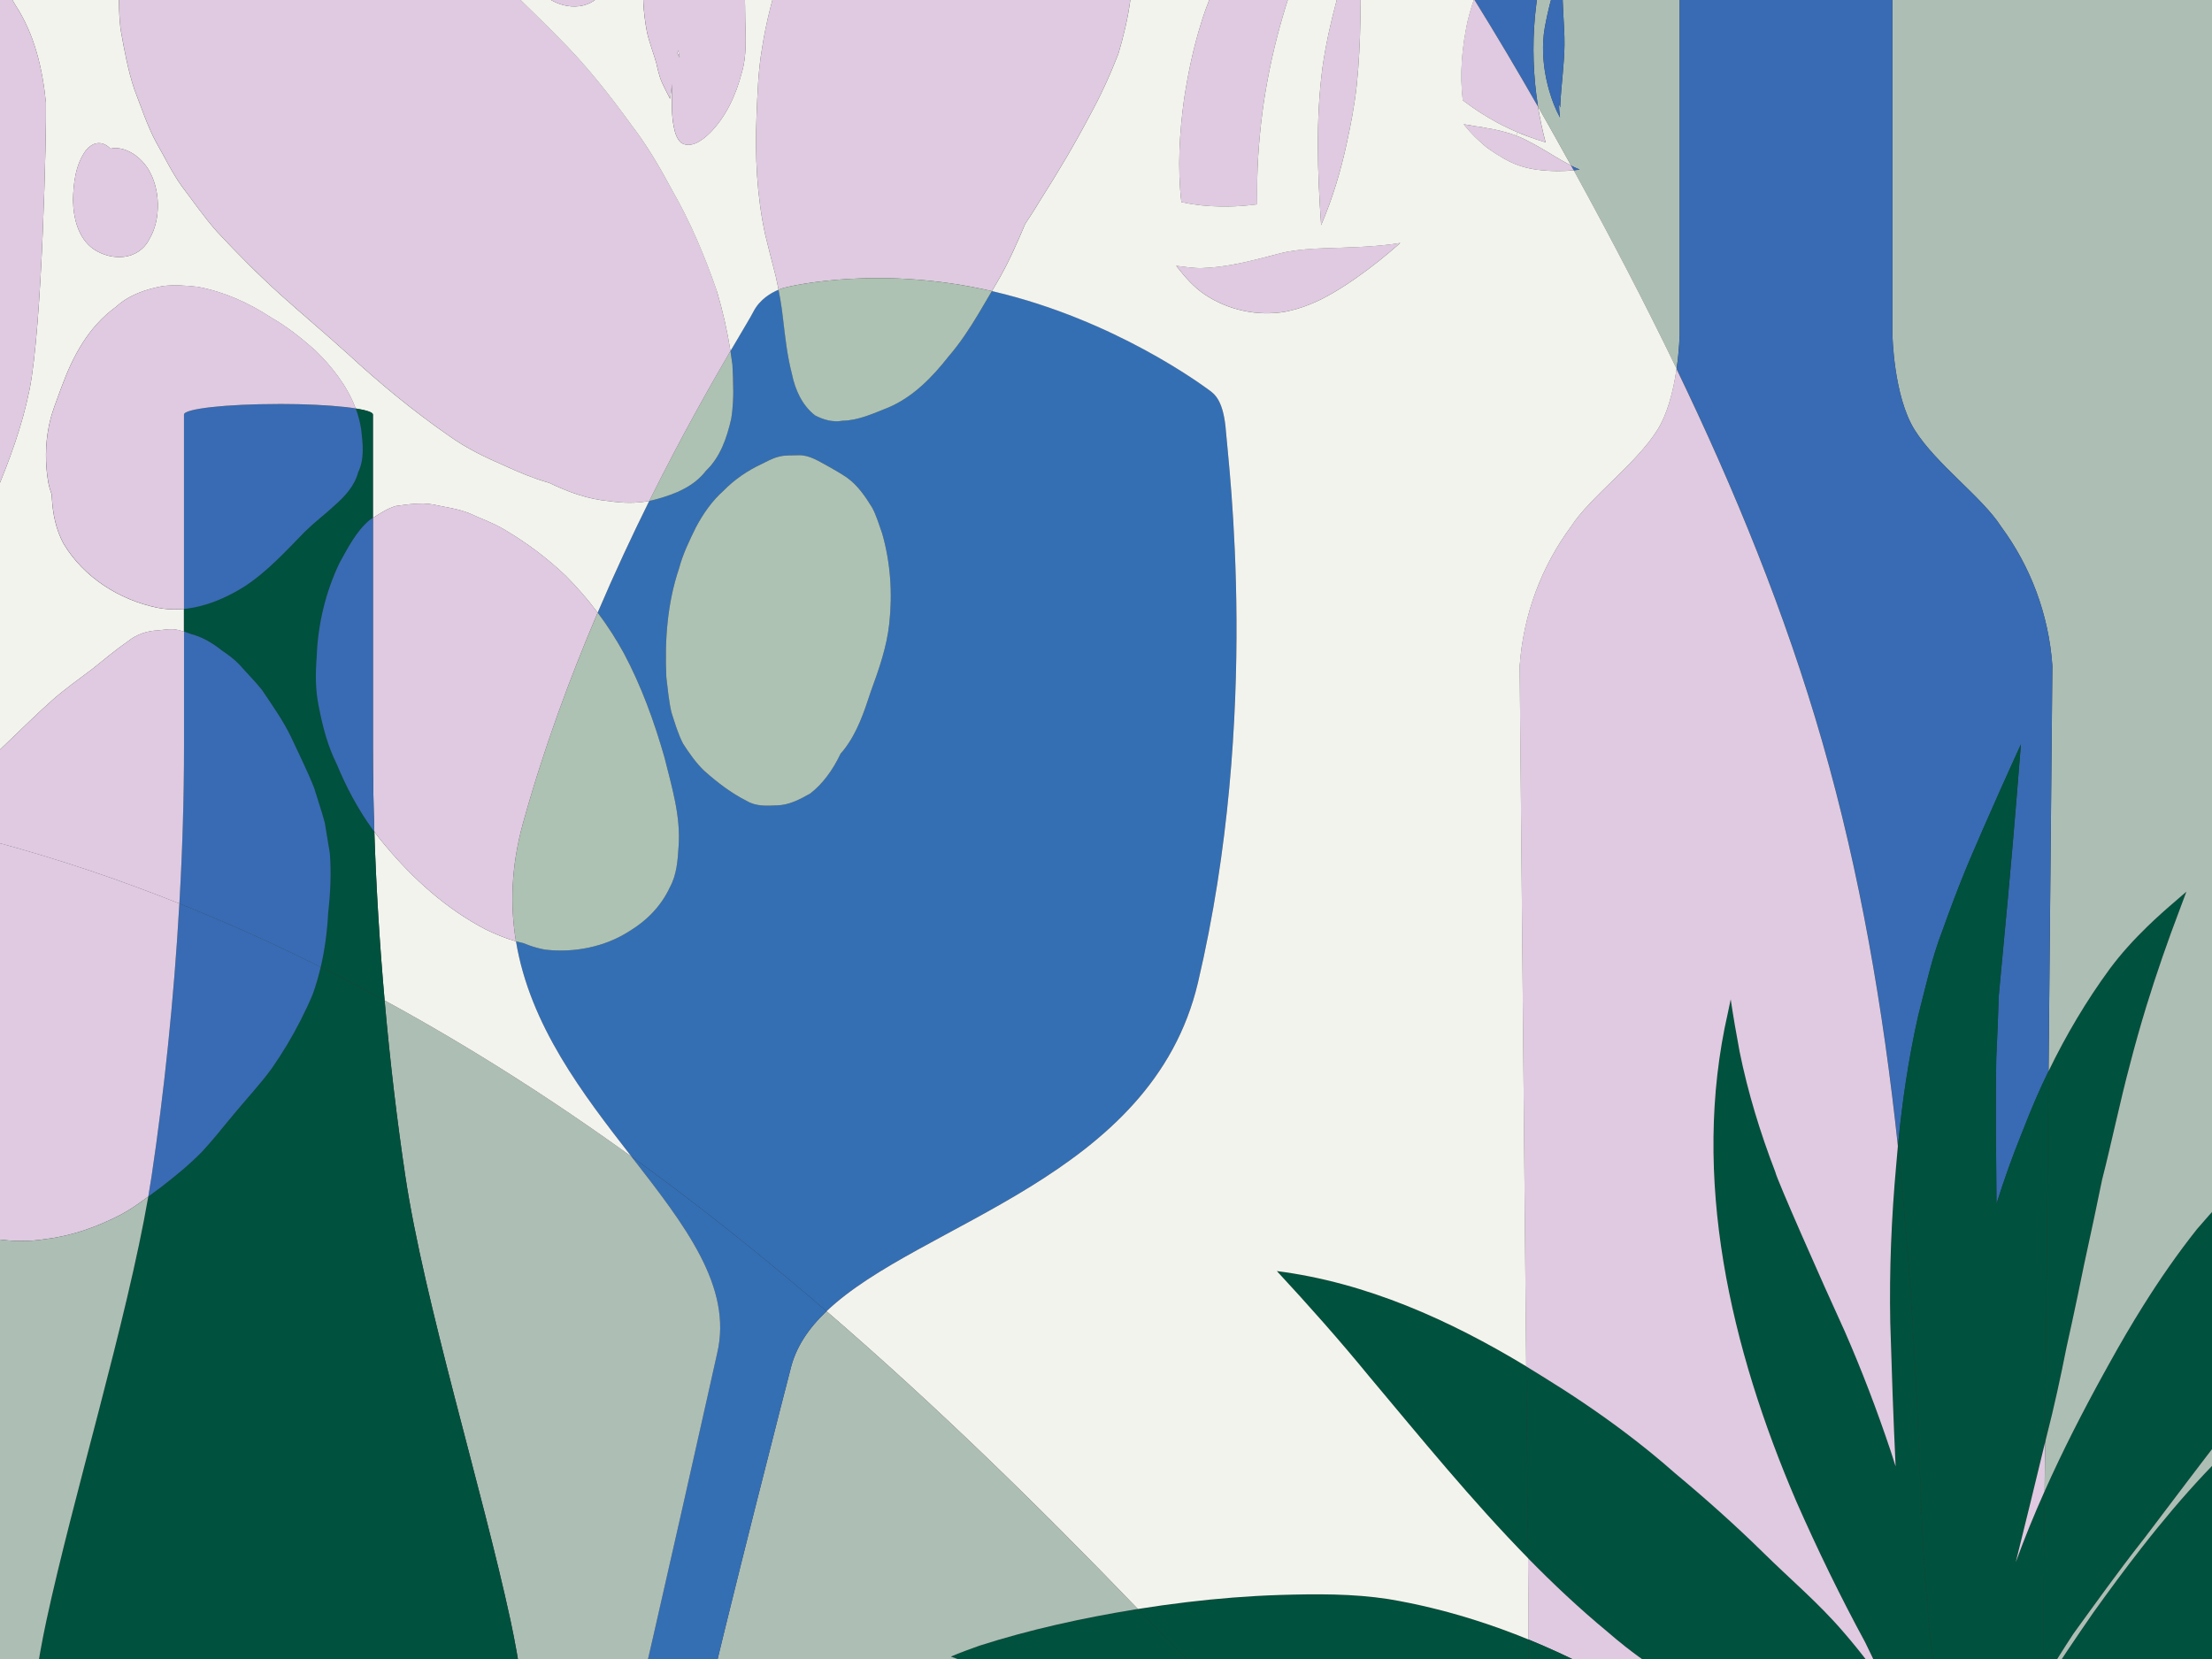 <?xml version="1.0" encoding="UTF-8"?>
<svg id="Calque_1" data-name="Calque 1" xmlns="http://www.w3.org/2000/svg" viewBox="0 0 800 600">
  <rect x="0" y="0" width="800" height="600" fill="#333333" stroke="none"/>
  <defs>
    <style>
      .cls-1 {
        fill: #adc2b2;
      }

      .cls-2 {
        fill: #dfcae1;
      }

      .cls-3 {
        fill: #386bb3;
      }

      .cls-4 {
        fill: #f3f3ed;
      }

      .cls-5 {
        fill: #00513d;
      }

      .cls-6 {
        fill: #adbeb5;
      }

      .cls-7 {
        fill: #346fb4;
      }
    </style>
  </defs>
  <path class="cls-6" d="M889.6,140.7c9.55,108.29,26,216.94,16.2,325.21-1.62,17.86-4.02,35.92-10.95,52.47-7.54,18-20.09,33.42-33.43,47.66-8.89,9.49-18.19,18.59-27.88,27.26V-135.51h-405.7c-29.26-28.58-61.71-53.43-98.16-72.71l27.48-80.02c117.84-38.6,245.42-47.02,367.31-24.24,22.64,4.23,45.55,9.7,65.13,21.83,21.51,13.32,37.72,34,49.23,56.53,19.98,39.11,26.58,83.55,31.31,127.21,8.92,82.32,12.18,165.14,19.45,247.62Z"/>
  <path class="cls-5" d="M803.32,526.78v91.25c-6.02,4.5-12.16,8.85-18.41,13.05h-46.07v-20.45c5.79-9.29,11.97-18.36,18.19-27.35,5.65-7.88,11.41-15.71,17.39-23.36,1.92-2.46,3.86-4.91,5.83-7.33,7.28-8.96,14.91-17.62,23.06-25.8Z"/>
  <path class="cls-5" d="M803.32,434.75v85.05c-7.96,10.3-15.79,20.7-23.65,31.08-1.39,1.83-2.78,3.67-4.17,5.5-.35.45-.71.9-1.06,1.35-8.48,10.84-16.5,22.04-24.59,33.18.56-.84,1.1-1.69,1.65-2.54-7.07,10.82-8.31,12.86-12.66,20.39v-3.39l.42-45.51.02-2.19.18-18.35c6.5-14.57,13.79-28.81,21.49-42.77.64-1.16,1.29-2.32,1.93-3.48,3.93-7.11,8.03-14.15,12.36-21.03,5.95-9.47,12.31-18.66,19.26-27.42,2.85-3.36,5.79-6.65,8.81-9.86Z"/>
  <path class="cls-5" d="M790.73,322.51c-.78,2.08-1.59,4.16-2.34,6.25-4.41,11.59-8.48,23.3-12.12,35.14-2.13,6.93-4.11,13.9-5.91,20.92-3.71,13.88-6.55,27.95-10.12,41.86-4.92,23.95-5.29,24.39-8.62,40.94-.08.35-.15.71-.22,1.06-1.29,6.16-2.61,12.31-3.99,18.44-2.16,10.93-4.53,21.82-7.3,32.6-.15.65-.31,1.3-.47,1.95l.46-49.71.79-84.57c6.29-12.99,13.68-25.46,22.2-37.09,4.05-5.43,8.6-10.42,13.44-15.12,3.38-3.29,6.9-6.43,10.49-9.48,1.22-1.09,2.47-2.12,3.71-3.2Z"/>
  <path class="cls-6" d="M565.13-9.48c-.08.1-.14.22-.22.32,0-.41,0-.81,0-1.22-1.13,2.27-2.1,4.63-2.91,7.03-1.05,2.86-1.74,5.88-2.41,8.82-.65,3.05-1.3,6.11-1.45,9.23-.35,6.12.47,12.27,2.17,18.15.98,3.33,2.2,6.62,3.89,9.67-.23-1.68-.34-3.42-.39-5.2.15.53.3,1.05.46,1.57.01-.44.04-1.22.05-1.38.36-7.09,1.41-14.13,1.5-21.23.05-3.79-.25-7.58-.43-11.36-.21-4.39-.42-8.78-.46-13.17.07-.41.14-.82.21-1.24ZM803.32,526.78c-8.15,8.18-15.78,16.84-23.06,25.8-1.97,2.42-3.92,4.87-5.83,7.33-5.98,7.65-11.75,15.48-17.39,23.36-6.22,8.99-12.4,18.06-18.19,27.35v-1.88c4.36-7.52,5.59-9.57,12.66-20.39-.55.85-1.09,1.7-1.65,2.54,8.08-11.15,16.1-22.34,24.59-33.18.35-.45.71-.9,1.06-1.35,1.39-1.83,2.78-3.67,4.17-5.5,7.86-10.38,15.69-20.78,23.65-31.08v-85.05c-3.02,3.21-5.96,6.5-8.81,9.86-6.95,8.76-13.32,17.95-19.26,27.42-4.33,6.88-8.43,13.92-12.36,21.03-.65,1.16-1.29,2.32-1.93,3.48-7.7,13.96-14.99,28.19-21.49,42.77l.03-3.07.14-14.57c.16-.65.31-1.3.47-1.95,2.77-10.78,5.14-21.67,7.3-32.6,1.38-6.13,2.7-12.28,3.99-18.44.08-.35.15-.71.22-1.06,3.33-16.55,3.71-16.99,8.62-40.94,3.56-13.91,6.41-27.98,10.12-41.86,1.81-7.02,3.79-13.99,5.91-20.92,3.64-11.84,7.71-23.56,12.12-35.14.75-2.09,1.56-4.17,2.34-6.25-1.23,1.08-2.49,2.1-3.71,3.2-3.59,3.05-7.11,6.19-10.49,9.48-4.84,4.7-9.4,9.7-13.44,15.12-8.53,11.63-15.91,24.09-22.2,37.09l.22-23.56.27-28.71.88-94.23c-1.3-18.81-7.99-36.15-18.55-50.44-.02-.02-.02-.03-.02-.04-6.84-10.65-23.57-22.64-31.26-34.95-7.69-12.3-8.02-34.6-8.02-34.6V-14.1c0-3.26-16.31-5.89-36.41-5.89-.7,0-1.39.01-2.07.01s-1.37-.01-2.06-.01c-20.12,0-36.42,2.63-36.42,5.89V120.87s-.08,5.48-1.1,12.52c-11.45-23.77-23.7-47.17-36.37-70.28l-.83-1.51c.72-.07,1.44-.16,2.16-.29-.82-.3-1.62-.67-2.4-1.06-.24-.13-.48-.25-.71-.37-3.92-7.11-7.9-14.22-11.95-21.3-1.74-10.86-2.12-21.93-1.09-32.91,1.21-12.91,4.38-25.54,9.48-37.39-.91.55-1.81,1.1-2.71,1.65-5.66,3.47-11.32,6.93-17,10.36-1.68,1.51-3.37,3-5.08,4.47-.21.36-.42.72-.62,1.09l-.39.72s-.22.4-.29.53c-.23.43-.45.87-.67,1.31-1.02,2.03-1.97,4.11-2.84,6.22-.69,1.68-1.33,3.37-1.92,5.09-12.6-20.29-25.88-40.19-40-59.35l.11-.18c.81-2.02,1.66-4.03,2.52-6.03-1.68.98-3.35,1.99-5,3.02-19.29-25.91-40.14-50.42-62.91-72.66h405.7v728.82c-9.7,8.68-19.79,16.93-30.21,24.72v-91.25Z"/>
  <path class="cls-3" d="M742.25,240.9l-.88,94.23-.27,28.71-.22,23.56c-3.34,6.88-6.36,13.92-9.1,21.04-.18.46-.37.91-.55,1.37-3.41,8.39-6.44,16.9-9.15,25.53-.15-17.53-.41-35.06-.09-52.58v-.11c.36-7.52.66-15.03.9-22.55,2.24-23.81,4.52-47.6,6.44-71.44.54-6.48,1.02-12.97,1.57-19.46-2.59,5.74-5.25,11.48-7.8,17.25-9.44,21.4-12.71,28.55-18.68,44.86-.62,1.7-1.28,3.51-1.97,5.44-3.85,9.91-6.03,20.34-8.7,30.6-3.5,15.5-5.82,31.26-7.32,47.08-5.27-49.46-13.62-98.49-27.37-146.25-13.36-46.44-31.69-91.22-52.69-134.78,1.03-7.03,1.1-12.52,1.1-12.52V-14.1c0-3.26,16.31-5.89,36.42-5.89.69,0,1.38.01,2.06.01s1.37-.01,2.07-.01c20.1,0,36.41,2.63,36.41,5.89V120.87s.33,22.3,8.02,34.6c7.69,12.31,24.42,24.3,31.26,34.95,0,.01,0,.02.02.04,10.56,14.29,17.25,31.63,18.55,50.44Z"/>
  <path class="cls-5" d="M740.88,387.4l-.79,84.57-.46,49.71c-3.45,14.45-7.04,28.87-10.6,43.31,3.17-8.67,6.67-17.24,10.44-25.68l-.18,18.35-.02,2.19-.42,45.51v3.39c-1.42,2.45-3.17,5.5-5.57,9.61-.37.64-.73,1.29-1.1,1.94l1.21-.65s0,0,0,.01c1.77-3.04,3.6-6.04,5.46-9.03v20.45h-33.92c-8.46-33.99-9.43-70.18-10.85-105.47-1.49-37.08-3.72-74.26-7.67-111.19,1.5-15.81,3.82-31.58,7.32-47.08,2.67-10.26,4.86-20.69,8.7-30.6.69-1.93,1.35-3.74,1.97-5.44,5.98-16.31,9.24-23.46,18.68-44.86,2.56-5.76,5.21-11.51,7.8-17.25-.55,6.49-1.03,12.98-1.57,19.46-1.92,23.84-4.2,47.64-6.44,71.44-.23,7.52-.53,15.03-.9,22.55v.11c-.32,17.52-.06,35.05.09,52.58,2.71-8.63,5.74-17.14,9.15-25.53.18-.46.37-.91.55-1.37,2.73-7.13,5.76-14.16,9.1-21.04Z"/>
  <path class="cls-2" d="M739.63,521.68l-.14,14.57-.03,3.07c-3.77,8.44-7.27,17-10.44,25.68,3.56-14.44,7.15-28.86,10.6-43.31Z"/>
  <path class="cls-5" d="M686.4,414.42c3.95,36.93,6.18,74.11,7.67,111.19,1.42,35.29,2.39,71.49,10.85,105.47h-54.5c-7.74-3.39-15.61-6.49-23.07-10.46-13.61-7.55-27.16-15.43-39.42-25.04-2.21-1.73-4.38-3.52-6.49-5.37-10.12-8.37-19.66-17.33-28.81-26.68l-.43-45.83-.22-23.56c2,1.2,3.98,2.43,5.96,3.67,10.1,6.22,19.95,12.82,29.43,19.95,6.35,4.77,12.54,9.78,18.49,15.05,10.97,9.14,21.64,18.65,31.83,28.65,9.6,9.48,19.98,18.22,28.8,28.48,6.23,7.17,12.05,14.76,17.31,22.71-3.16-6.19-6.24-12.43-9.21-18.71-9.02-16.58-17.25-33.58-24.86-50.84-23.7-55.19-38.44-117.24-24.78-176.92.31-1.6.65-3.2,1-4.78.94,6.33,2.03,12.62,3.22,18.91,3.02,14.87,7.47,29.38,12.92,43.53.34,2.22,16.82,39.58,25.13,57.68,6.17,14.09,11.65,28.51,16.55,43.11.61,1.89,1.22,3.79,1.83,5.69-.83-17.34-1.42-34.68-1.94-52.03-.37-19.06.44-38.11,2.16-57.09.18-2.27.39-4.54.6-6.81Z"/>
  <path class="cls-2" d="M686.4,414.42c-.21,2.27-.41,4.54-.6,6.81-1.73,18.99-2.53,38.03-2.16,57.09.52,17.34,1.11,34.68,1.94,52.03-.62-1.9-1.22-3.8-1.83-5.69-4.9-14.6-10.38-29.02-16.55-43.11-8.31-18.1-24.79-55.46-25.13-57.68-5.45-14.15-9.9-28.66-12.92-43.53-1.18-6.29-2.27-12.58-3.22-18.91-.35,1.59-.69,3.18-1,4.78-13.66,59.68,1.08,121.73,24.78,176.92,7.61,17.26,15.84,34.25,24.86,50.84,2.97,6.28,6.05,12.52,9.21,18.71-5.26-7.95-11.08-15.54-17.31-22.71-8.82-10.26-19.2-19-28.8-28.48-10.19-10-20.86-19.51-31.83-28.65-5.96-5.27-12.14-10.28-18.49-15.05-9.47-7.12-19.33-13.73-29.43-19.95-1.97-1.24-3.95-2.46-5.96-3.67l-2.37-253.25c1.31-18.81,8-36.15,18.55-50.44.01-.02.01-.03.03-.04,6.84-10.65,23.55-22.64,31.24-34.95,1.75-2.78,3.12-6.08,4.18-9.52,1.31-4.21,2.18-8.63,2.74-12.56,21,43.56,39.33,88.34,52.69,134.78,13.75,47.77,22.1,96.79,27.37,146.25Z"/>
  <path class="cls-2" d="M650.42,631.08h-97.66v-7.68h56.59c-4.56-2.93-9.15-5.8-13.75-8.65-13.69-8.35-28-15.75-42.84-21.81v-13.81l-.15-15.6c9.15,9.35,18.69,18.31,28.81,26.68,2.12,1.85,4.29,3.63,6.49,5.37,12.26,9.61,25.81,17.5,39.42,25.04,7.46,3.97,15.34,7.07,23.07,10.46Z"/>
  <path class="cls-5" d="M552.77,623.4v-30.47c14.84,6.06,29.15,13.46,42.84,21.81,4.6,2.85,9.19,5.72,13.75,8.65h-56.59Z"/>
  <path class="cls-3" d="M568.9,60.25c.78.39,1.58.75,2.4,1.06-.72.12-1.44.22-2.16.29-.31-.58-.63-1.14-.95-1.72.23.12.47.24.71.37Z"/>
  <path class="cls-2" d="M568.19,59.87c.32.58.63,1.14.95,1.72-1.78.18-3.58.24-5.38.27-1.2,0-2.42-.02-3.63-.09-3.73-.19-7.46-.74-11-1.99-3.91-1.43-7.49-3.62-10.87-6.03-1.24-.88-2.33-1.94-3.47-2.93-2.02-1.77-3.79-3.81-5.48-5.89,1.39.21,2.79.43,4.17.69,1.5.18,2.99.43,4.46.75,2.84.4,5.61,1.15,8.36,1.96.68.21,1.35.44,2.02.71,1.99.76,3.92,1.71,5.79,2.73,1.01.54,2.02,1.11,3.01,1.68,3.62,2.07,5.66,3.55,11.06,6.41Z"/>
  <path class="cls-3" d="M562.01-3.35c.81-2.4,1.77-4.76,2.91-7.03,0,.41,0,.81,0,1.22.08-.1.14-.22.22-.32-.08.42-.15.84-.21,1.24.04,4.39.24,8.78.46,13.17.18,3.78.49,7.57.43,11.36-.09,7.1-1.14,14.14-1.5,21.23-.01.16-.04.93-.05,1.38-.15-.53-.3-1.05-.46-1.57.05,1.77.16,3.52.39,5.2-1.69-3.04-2.91-6.34-3.89-9.67-1.7-5.88-2.52-12.03-2.17-18.15.15-3.12.81-6.18,1.45-9.23.67-2.95,1.36-5.96,2.41-8.82Z"/>
  <path class="cls-3" d="M561.93-30.08c.9-.55,1.8-1.1,2.71-1.65-5.09,11.85-8.27,24.49-9.48,37.39-1.03,10.98-.65,22.05,1.09,32.91-7.46-13.05-15.16-26.04-23.13-38.87.59-1.71,1.23-3.41,1.92-5.09.87-2.1,1.82-4.18,2.84-6.22.22-.44.44-.87.67-1.31.07-.13.28-.52.29-.53l.39-.72c.2-.37.41-.73.62-1.09,1.71-1.47,3.4-2.96,5.08-4.47,5.68-3.43,11.34-6.89,17-10.36Z"/>
  <path class="cls-2" d="M558.99,51.48s-.05-.01-.07-.02c-2.14-.63-4.26-1.35-6.35-2.13-1.25-.47-2.5-.97-3.73-1.49-.72-.3-1.44-.61-2.15-.94-.92-.42-1.84-.85-2.76-1.3-.46-.23-.91-.46-1.37-.69-.2-.1-.39-.2-.58-.3-.07-.04-.48-.26-.56-.3-1.89-1.03-3.74-2.12-5.56-3.27-2.36-1.49-4.64-3.09-6.86-4.78-.54-4.93-.67-9.05-.33-14.18.15-2.33.4-4.64.74-6.95.04-.29.08-.58.12-.86.19-1.2.4-2.4.62-3.61.11-.6.22-1.2.35-1.8.06-.26.12-.53.17-.79.02-.08.03-.12.03-.15.03-.13.07-.26.09-.39.64-2.65,1.41-5.27,2.3-7.85,7.97,12.83,15.67,25.82,23.13,38.87.69,4.35,1.61,8.65,2.74,12.91Z"/>
  <path class="cls-4" d="M552.57,49.33c2.09.79,4.21,1.5,6.35,2.13.02,0,.04.01.07.02-1.13-4.26-2.05-8.57-2.74-12.91,4.05,7.09,8.03,14.19,11.95,21.3-5.39-2.86-7.44-4.35-11.06-6.41-.99-.57-2-1.14-3.01-1.68-1.88-1.02-3.8-1.97-5.79-2.73l.51-1.2c1.23.53,2.47,1.02,3.73,1.49Z"/>
  <path class="cls-5" d="M451.64,623.4c-14.77-15.98-28.73-29.62-34.73-35.89-1.8-1.87-3.59-3.74-5.39-5.61,5.87-.94,11.77-1.76,17.67-2.47,11.17-1.34,22.39-2.24,33.64-2.6,13.12-.39,26.34-.52,39.35,1.5,10.49,1.76,20.81,4.29,30.92,7.48,6.65,2.09,13.21,4.48,19.67,7.12v30.47h-101.13Z"/>
  <path class="cls-5" d="M552.19,517.71l.43,45.83c-20.36-20.8-38.81-43.52-57.52-65.81-10.67-13.05-21.87-25.66-33.33-38.02,32.37,4.13,62.46,17.68,90.19,34.45l.22,23.56Z"/>
  <path class="cls-2" d="M506.44,87.86l-.72.63c-2.39,2.1-4.83,4.13-7.31,6.11-5.21,4.11-10.62,7.99-16.35,11.34-5.39,3.18-11.2,5.65-17.37,6.82-9.92,1.67-20.5-.61-28.87-6.19-4.16-2.75-7.39-6.56-10.44-10.45,3.09.33,6.17.9,9.29.81,7.5-.2,14.88-1.86,22.12-3.71,2.89-.71,5.75-1.56,8.66-2.18,4.46-.81,8.98-1.13,13.51-1.27,8.24-.29,16.5-.41,24.69-1.5.93-.12,1.86-.26,2.79-.42Z"/>
  <path class="cls-2" d="M490.75-62.84c.79,1.06,1.58,2.12,2.37,3.19-3.41,5.45-6.6,11.05-9.56,16.76-5.23,10.05-9.78,20.47-13.73,31.07-7.23,19.42-12.13,39.35-14.12,60.01-.54,5.57-.91,11.16-1.01,16.75-.05,2.99-.03,5.98,0,8.98-1.15.11-2.27.25-3.3.36-3.24.32-6.49.47-9.75.42-5.26-.09-9.64-.56-14.39-1.59-1.46-12.43-.71-25.07,1-37.45,1.43-9.21,3.33-18.39,6.13-27.28.95-3.21,2.14-6.34,3.34-9.46,1.53-4.13,3.24-8.19,5.18-12.15,2.08-4.24,4.61-8.26,7.18-12.22,3.11-4.74,6.61-9.19,10.39-13.41,2.77-2.94,5.7-5.73,8.79-8.32,2-1.7,4.05-3.34,6.12-4.96l1.12-.88c4.61-3.47,9.35-6.76,14.24-9.82Z"/>
  <path class="cls-2" d="M490.68-23.45c.48-1.43.95-2.86,1.43-4.29-.07,3.45-.07,6.9-.06,10.34.07,16.14.3,32.33-1.39,48.42-.76,6.95-2.07,13.83-3.56,20.66-2.18,10.17-5.2,20.18-9.3,29.74-1.32-18.98-1.99-38.13.49-57.04,2.33-16.36,7.14-32.22,12.39-47.84Z"/>
  <path class="cls-7" d="M443.38,156.22c.85,11.45,12.65,102.31-10.13,199.1-16.66,70.82-100.68,86.76-134.33,118.89-15.4-13.26-31.12-26.14-47.24-38.55-7.67-5.9-15.43-11.69-23.29-17.36-17.54-22.58-36.72-47.38-41.78-77.87.86.23,1.74.45,2.61.63,1.71.71,3.44,1.31,5.2,1.77.91.24,1.82.45,2.75.61,10.44,1.2,21.5-.94,30.4-6.65,6.32-3.81,11.58-9.16,14.69-15.89,2.47-4.52,2.85-9.69,3.16-14.73.84-11.05-2.51-21.79-5.14-32.39-3.7-12.91-8.32-25.68-14.64-37.52-1.36-2.48-2.8-4.92-4.33-7.3-1.62-2.53-3.34-5.01-5.14-7.41,6.2-14.51,12.55-28.09,18.66-40.4.9-.18,1.8-.39,2.68-.65,3.41-.93,6.82-2.1,9.93-3.76,1.5-.8,2.93-1.72,4.26-2.79,1.32-1.07,2.53-2.28,3.6-3.68,5.22-4.98,7.55-11.89,9.14-18.75.35-2.08.55-4.18.66-6.29.07-1.37.1-2.74.1-4.11,0-3.09-.15-6.18-.3-9.26-.21-1.65-.45-3.3-.71-4.95,4.43-7.58,7.41-12.47,8.23-14.11,2.31-4.59,6.52-6.96,9.16-8.05.47,2.38.88,4.77,1.22,7.18.14,1.07.27,2.15.4,3.23.8,6.73,1.52,13.5,3.23,20.06,1.17,5.71,3.67,11.35,8.37,14.99,3.09,1.6,6.47,2.58,9.96,1.93,5.86-.11,11.2-2.69,16.56-4.78,8.9-3.81,15.9-10.97,21.78-18.49,4.12-4.77,7.56-10.03,10.8-15.41,1.64-2.72,3.24-5.47,4.84-8.21.29.07.58.13.86.2,43.79,10.32,75.45,34,77.55,35.5,2.1,1.5,5.4,3.8,6.24,15.25ZM321.62,225.5c1.2-10.88.45-22.09-2.59-32.62-1.14-3.12-2.02-6.37-3.61-9.31-2.48-4.05-5.26-8.13-9.19-10.9-2.17-1.48-4.45-2.78-6.74-4.06-3.34-1.77-6.71-4.08-10.64-3.99-2.46.12-4.97-.11-7.36.58-2.18.56-4.15,1.68-6.16,2.67-5.05,2.38-9.71,5.55-13.61,9.55-4.19,3.71-7.46,8.44-10.07,13.36-2.37,4.81-4.7,9.63-6.08,14.84-4.25,12.59-5.2,26.09-4.58,39.3.52,4.19.88,8.44,1.81,12.56,1.22,3.88,2.39,7.85,4.24,11.47,2.27,3.5,4.69,7,7.73,9.88,4.69,4.14,9.66,8.01,15.28,10.81,3.33,2.03,7.26,1.8,11,1.62,4.35-.1,8.27-2.18,11.96-4.28,4.52-3.42,8.22-8.56,11.02-14.45.52-.56,1-1.15,1.45-1.75,4.66-6.1,7.09-13.49,9.46-20.7,2.92-8,5.77-16.08,6.68-24.59Z"/>
  <path class="cls-5" d="M402.59,623.4c-18.48-6.9-36.29-15.42-54.59-22.76-1.36-.56-2.76-1.01-4.12-1.52,3.36-1.46,6.83-2.67,10.28-3.93,18.35-5.86,37.2-9.99,56.2-13.11.39-.06.77-.12,1.16-.18,1.8,1.87,3.6,3.74,5.39,5.61,6,6.27,19.96,19.91,34.73,35.89h-49.05Z"/>
  <path class="cls-2" d="M411.48-80.23c3.47,8.43,4.91,17.62,4.66,26.72-.23,8.6-.8,17.5-2.14,26.06-.98,5.48-2.34,10.88-3.75,16.26-.21,3.78-.69,7.55-1.47,11.25-.89,6.59-2.44,13.06-4.33,19.43-3,7.69-6.43,15.23-10.43,22.47-5.38,10.23-11.28,20.17-17.48,29.92-1.84,3.09-3.78,6.12-5.78,9.1-3.07,7.28-6.26,14.51-10.28,21.32-.59.99-1.17,1.97-1.75,2.97-40.42-9.32-72.04-2-74.85-1.26h0c-.2.04-1.08.26-2.29.76-.31-1.59-.65-3.19-1.01-4.78-.13-.49-.25-.99-.38-1.49-1.17-4.55-2.34-9.09-3.45-13.65-3.03-14-3.73-28.42-3.14-42.71.34-8.26.58-16.54,2-24.69,1.45-9.6,4.01-18.98,6.85-28.25,1.53-4.84,3.3-9.61,4.45-14.57,1.99-7.83,5.57-15.15,8.85-22.5,2.55-5.36,6.01-10.22,9.03-15.32,3.52-5.01,7.49-9.75,11.58-14.29,3.05-2.82,6.07-5.68,9.21-8.4,3.76-2.85,7.77-5.36,11.76-7.87,6.69-3.2,13.73-6.35,21.23-6.88,9.34-1.14,18.88-1.11,27.86,2.05,6.23,2.42,13.2,4.09,18.02,9.02,2.5,2.98,5.29,5.84,7.06,9.33Z"/>
  <path class="cls-6" d="M458.62,631.08h-206.46c10.9-47.57,33.72-135.82,33.72-135.82,1.88-7.97,6.52-14.82,13.04-21.04,39.36,33.89,76.56,70.28,112.6,107.69-.39.06-.77.12-1.16.18-19,3.12-37.86,7.24-56.2,13.11-3.45,1.26-6.92,2.47-10.28,3.93,1.37.5,2.77.96,4.12,1.52,18.29,7.33,36.1,15.86,54.59,22.76h49.05c2.32,2.51,4.65,5.07,6.98,7.68Z"/>
  <path class="cls-1" d="M283.7,104.06h.02c.18-.04.23-.06.15-.05,2.82-.74,34.43-8.06,74.85,1.26-1.61,2.74-3.2,5.49-4.84,8.21-3.24,5.39-6.68,10.64-10.8,15.41-5.88,7.52-12.87,14.69-21.78,18.49-5.37,2.09-10.7,4.67-16.56,4.78-3.49.65-6.87-.33-9.96-1.93-4.69-3.65-7.2-9.28-8.37-14.99-1.71-6.56-2.44-13.33-3.23-20.06-.13-1.07-.26-2.15-.4-3.23-.33-2.41-.74-4.8-1.22-7.18,1.22-.5,2.1-.72,2.29-.76-.08.02-.13.04-.16.05Z"/>
  <path class="cls-1" d="M319.03,192.88c3.04,10.53,3.79,21.74,2.59,32.62-.91,8.51-3.76,16.6-6.68,24.59-2.37,7.21-4.8,14.6-9.46,20.7-.45.6-.94,1.19-1.45,1.75-2.8,5.89-6.5,11.02-11.02,14.45-3.69,2.1-7.61,4.18-11.96,4.28-3.73.18-7.67.41-11-1.62-5.61-2.8-10.59-6.67-15.28-10.81-3.04-2.88-5.46-6.39-7.73-9.88-1.85-3.62-3.02-7.6-4.24-11.47-.93-4.12-1.3-8.37-1.81-12.56-.62-13.21.33-26.71,4.58-39.3,1.38-5.21,3.71-10.03,6.08-14.84,2.6-4.93,5.88-9.66,10.07-13.36,3.9-4,8.56-7.18,13.61-9.55,2.01-.99,3.98-2.11,6.16-2.67,2.39-.69,4.9-.46,7.36-.58,3.93-.09,7.3,2.21,10.64,3.99,2.29,1.29,4.57,2.59,6.74,4.06,3.93,2.77,6.71,6.86,9.19,10.9,1.59,2.94,2.47,6.18,3.61,9.31Z"/>
  <path class="cls-7" d="M298.92,474.22c-6.53,6.23-11.16,13.07-13.04,21.04,0,0-22.82,88.25-33.72,135.82h-25.03c9.91-41.52,32.24-141.62,32.24-141.62,5.69-24.1-11.66-46.28-30.98-71.15,7.86,5.67,15.62,11.46,23.29,17.36,16.12,12.41,31.84,25.29,47.24,38.55Z"/>
  <path class="cls-2" d="M283.87,104.01c.08-.01.03,0-.15.05h-.02s.09-.03.16-.05h0Z"/>
  <path class="cls-1" d="M265.2,141.13c0,1.37-.03,2.75-.1,4.11-.11,2.11-.31,4.21-.66,6.29-1.58,6.86-3.92,13.77-9.14,18.75-1.07,1.39-2.28,2.61-3.6,3.68-1.32,1.07-2.76,1.99-4.26,2.79-3.11,1.67-6.53,2.83-9.93,3.76-.88.26-1.78.47-2.68.65,11.6-23.37,22.31-42.2,29.35-54.23.26,1.65.5,3.3.71,4.95.16,3.07.3,6.17.3,9.26Z"/>
  <path class="cls-2" d="M259.32,105.44c2.08,7.03,3.72,14.24,4.87,21.49-7.04,12.04-17.76,30.86-29.35,54.23-4.78.94-9.74.8-14.56.07-7.62-.66-14.84-3.31-21.67-6.62-.02,0-.03-.02-.04-.02-.23-.07-.45-.12-.67-.18-5.24-1.52-10.26-3.65-15.22-5.91-7.08-3.05-14.06-6.39-20.33-10.92-12.92-8.97-25.07-18.99-36.62-29.66-8-7.24-16.28-14.16-24.3-21.37-7.95-7.18-15.52-14.8-22.82-22.64-4.67-5.21-8.63-11-12.86-16.56-3.6-5-6.22-10.63-9.3-15.96-3.25-6.07-5.34-12.66-7.84-19.06-2.37-7.07-3.68-14.48-4.99-21.81-.75-6.53-.69-13.15-.34-19.7.31-3.14,1.3-6.15,2.24-9.15,1.4-5.26,3.52-10.39,7.3-14.4,2.73-2.91,5.15-6.21,8.5-8.45,5.83-4.1,12.84-5.91,19.58-7.93,6.45-1.91,13.11-3.08,19.85-3.17,4.82.13,9.63.88,14.38,1.71,7.46,1.8,14.46,5.22,21.27,8.7,8.65,5.37,16.73,11.63,24.9,17.69,9.76,7.3,18.59,15.72,27.18,24.34,4.51,4.43,9.07,8.82,13.48,13.34,9.82,9.73,18.36,20.55,26.46,31.74,5.61,7.32,10.26,15.3,14.62,23.41,6.74,11.65,11.92,24.08,16.31,36.79Z"/>
  <path class="cls-6" d="M228.39,418.31c19.32,24.87,36.67,47.05,30.98,71.15,0,0-22.33,100.09-32.24,141.62h-35.56c-1.58-14.78-3.8-30.47-6.92-44.97-10.18-47.25-31.28-115.49-38.05-160.77-2.92-19.52-5.5-41.03-7.49-63.52,30.92,16.83,60.74,35.88,89.28,56.49Z"/>
  <path class="cls-4" d="M245.26,18.19c.18.88.36,1.75.55,2.63-.27-.51-.54-1.02-.8-1.54.09-.36.17-.73.25-1.1Z"/>
  <path class="cls-1" d="M240.28,273.79c2.63,10.61,5.98,21.35,5.14,32.39-.31,5.04-.69,10.21-3.16,14.73-3.11,6.73-8.37,12.08-14.69,15.89-8.9,5.71-19.96,7.85-30.4,6.65-.93-.16-1.84-.37-2.75-.61-1.76-.46-3.49-1.06-5.2-1.77-.88-.18-1.75-.4-2.61-.63-2.17-13.09-1.74-27.21,2.53-42.66,7.44-26.91,17.02-52.78,27.03-76.21,1.81,2.4,3.52,4.88,5.14,7.41,1.53,2.38,2.97,4.81,4.33,7.3,6.31,11.84,10.94,24.61,14.64,37.52Z"/>
  <path class="cls-4" d="M237.43,23.13s0,0,0,.01c0,0,.01.01,0,.02,0,.02,0,.03.01.05,0,.02,0,.04.01.05h0s0,.02.01.04c0,0,0,.01,0,.02,0,0,0,0,0,.01.05.22.12.52.12.52.34,1.43.68,2.87,1.15,4.27.91,2.67,2.41,5.08,3.59,7.64.3-1.8.5-3.61.7-5.41-.02,1.18-.04,2.35-.05,3.53.03,3.97-.1,7.97.69,11.88.44,2.16.98,4.36,2.69,5.89,3.56,2.19,7.67-.93,10.23-3.4,5.98-5.91,9.61-13.94,11.7-21.99,1.8-6.04,1.41-12.38,1.25-18.6-.04-7.32-.24-14.64-.93-21.93-.42-4.7-.6-9.44-1.7-14.05-.66-3.44-1.69-6.82-4.22-9.37-1.14-1.51-2.97-2.79-4.9-2.63-5.08-.31-9.16,3.54-12.69,6.72-6.32,6.47-10.35,14.85-11.99,23.71-.99,7.12-.46,14.47.88,21.51.74,3.5,2.82,8.92,3.46,11.51ZM606.35,133.39c-.56,3.94-1.43,8.35-2.74,12.56-1.06,3.43-2.43,6.73-4.18,9.52-7.69,12.31-24.4,24.3-31.24,34.95-.02.01-.02.02-.03.04-10.56,14.29-17.24,31.63-18.55,50.44l2.37,253.25c-27.73-16.77-57.83-30.32-90.19-34.45,11.46,12.36,22.66,24.97,33.33,38.02,18.71,22.29,37.16,45.01,57.52,65.81l.15,15.6v13.81c-6.46-2.64-13.02-5.03-19.67-7.12-10.11-3.19-20.43-5.72-30.92-7.48-13-2.02-26.23-1.89-39.35-1.5-11.25.36-22.47,1.26-33.64,2.6-5.91.71-11.8,1.53-17.67,2.47-36.03-37.41-73.24-73.8-112.6-107.69,33.66-32.13,117.67-48.07,134.33-118.89,22.78-96.8,10.97-187.66,10.13-199.1-.84-11.45-4.14-13.75-6.24-15.25-2.1-1.5-33.76-25.17-77.55-35.5-.29-.07-.58-.14-.86-.2.58-.99,1.17-1.98,1.75-2.97,4.03-6.81,7.22-14.04,10.28-21.32,2.01-2.98,3.94-6.02,5.78-9.1,6.2-9.75,12.1-19.69,17.48-29.92,3.99-7.24,7.43-14.77,10.43-22.47,1.89-6.37,3.44-12.84,4.33-19.43.78-3.7,1.26-7.47,1.47-11.25,1.41-5.38,2.77-10.78,3.75-16.26,1.33-8.56,1.9-17.46,2.14-26.06.25-9.1-1.19-18.29-4.66-26.72-1.77-3.49-4.56-6.35-7.06-9.33-4.82-4.93-11.79-6.59-18.02-9.02-8.97-3.15-18.52-3.18-27.86-2.05-7.5.53-14.53,3.68-21.23,6.88-3.99,2.51-8,5.02-11.76,7.87-3.14,2.72-6.15,5.58-9.21,8.4-4.09,4.55-8.07,9.28-11.58,14.29-3.02,5.1-6.48,9.96-9.03,15.32-3.28,7.35-6.86,14.67-8.85,22.5-1.15,4.95-2.92,9.72-4.45,14.57-2.83,9.27-5.4,18.65-6.85,28.25-1.42,8.16-1.65,16.44-2,24.69-.59,14.29.11,28.71,3.14,42.71,1.11,4.56,2.28,9.1,3.45,13.65.12.49.25.99.38,1.49.36,1.59.7,3.18,1.01,4.78-2.64,1.09-6.85,3.46-9.16,8.05-.82,1.64-3.8,6.53-8.23,14.11-1.15-7.25-2.78-14.46-4.87-21.49-4.39-12.71-9.58-25.14-16.31-36.79-4.35-8.12-9-16.1-14.62-23.41-8.1-11.19-16.64-22-26.46-31.74-4.42-4.52-8.97-8.91-13.48-13.34-8.59-8.62-17.42-17.04-27.18-24.34-8.17-6.06-16.24-12.33-24.9-17.69-6.81-3.47-13.81-6.9-21.27-8.7-4.74-.84-9.56-1.58-14.38-1.71-6.74.1-13.4,1.26-19.85,3.17-6.74,2.02-13.75,3.84-19.58,7.93-3.35,2.25-5.77,5.54-8.5,8.45-3.78,4-5.9,9.14-7.3,14.4-.93,3-1.92,6.01-2.24,9.15-.35,6.55-.41,13.17.34,19.7,1.31,7.33,2.62,14.73,4.99,21.81,2.5,6.4,4.59,12.99,7.84,19.06,3.08,5.33,5.7,10.95,9.3,15.96,4.24,5.56,8.19,11.34,12.86,16.56,7.3,7.84,14.86,15.46,22.82,22.64,8.02,7.22,16.3,14.13,24.3,21.37,11.55,10.68,23.7,20.69,36.62,29.66,6.27,4.53,13.25,7.87,20.33,10.92,4.96,2.26,9.98,4.39,15.22,5.91.22.07.44.12.67.18.01,0,.02.02.04.02,6.84,3.31,14.05,5.96,21.67,6.62,4.82.73,9.78.87,14.56-.07-6.11,12.31-12.47,25.89-18.66,40.4-3.52-4.71-7.38-9.16-11.54-13.33-6.72-6.42-14.16-11.96-22.17-16.69-3.99-2.4-8.43-3.94-12.65-5.89-4.2-1.72-8.77-2.21-13.18-3.21-4.43-.76-8.98-.04-13.4.54-3.02.85-5.7,2.65-8.35,4.33v-37.39c0-.81-2.31-1.57-6.24-2.19-.09-.25-.18-.5-.28-.74-3.02-7.66-8.32-14.4-14.18-20.15-5.02-4.49-10.35-8.72-16.22-12.08-8.06-5.28-16.95-9.26-26.45-11.03-4.24-.45-8.64-.83-12.88-.23-6.07,1.17-12.02,3.18-16.64,7.45-9.95,7.17-15.62,17.79-19.75,29.08-1.69,4.71-3.67,9.35-4.6,14.29-1.29,6.61-1.32,13.41-.19,20.05.29,1.55.73,3.04,1.26,4.49.02.43.03.86.07,1.29.31,5.73,1.48,11.48,4.26,16.55,7.25,12.11,20.19,20.29,33.88,23.1,2.63.52,5.26.69,7.87.56.58-.03,1.16-.07,1.74-.12v8.19c-.58-.19-1.15-.36-1.74-.5-.75-.19-1.51-.32-2.28-.36-1.8-.07-3.59.25-5.38.42-3.97.14-7.73,1.44-10.84,3.93-4.44,3.08-8.58,6.56-12.79,9.94-5.04,3.85-10.26,7.45-14.98,11.71-3.44,3.02-11.12,10.38-20.14,19.1v31.91c-22.91-6.17-46.21-10.89-69.85-13.95-9.15-1.19-18.41-2.12-27.62-1.99V-135.51H427.84c22.77,22.24,43.62,46.75,62.91,72.66-4.89,3.06-9.63,6.35-14.24,9.82l-1.12.88c-2.07,1.62-4.12,3.26-6.12,4.96-3.09,2.59-6.02,5.38-8.79,8.32-3.78,4.22-7.27,8.67-10.39,13.41-2.57,3.96-5.09,7.98-7.18,12.22-1.93,3.96-3.65,8.02-5.18,12.15-1.2,3.12-2.39,6.24-3.34,9.46-2.8,8.9-4.7,18.07-6.13,27.28-1.7,12.37-2.46,25.02-1,37.45,4.75,1.03,9.13,1.5,14.39,1.59,3.26.05,6.51-.1,9.75-.42,1.03-.1,2.15-.25,3.3-.36-.03-2.99-.05-5.99,0-8.98.1-5.59.47-11.18,1.01-16.75,1.99-20.65,6.89-40.58,14.12-60.01,3.94-10.6,8.5-21.02,13.73-31.07,2.96-5.71,6.15-11.31,9.56-16.76,14.12,19.16,27.4,39.06,40,59.35-.89,2.58-1.66,5.2-2.3,7.85-.03.13-.06.26-.09.39,0,.02-.01.07-.03.15-.05.26-.11.53-.17.79-.12.6-.24,1.2-.35,1.8-.22,1.2-.43,2.4-.62,3.61-.04.29-.09.58-.12.86-.34,2.31-.59,4.62-.74,6.95-.34,5.12-.21,9.25.33,14.18,2.22,1.69,4.5,3.29,6.86,4.78,1.82,1.15,3.67,2.24,5.56,3.27.08.04.49.25.56.3.2.1.39.2.58.3.46.23.91.46,1.37.69.91.45,1.83.88,2.76,1.3.71.33,1.43.64,2.15.94l-.51,1.2c-.67-.26-1.33-.49-2.02-.71-2.75-.81-5.52-1.56-8.36-1.96-1.48-.32-2.96-.58-4.46-.75-1.38-.27-2.78-.49-4.17-.69,1.7,2.08,3.47,4.11,5.48,5.89,1.13,1,2.23,2.06,3.47,2.93,3.39,2.41,6.96,4.6,10.87,6.03,3.54,1.24,7.26,1.8,11,1.99,1.21.07,2.42.09,3.63.09,1.8-.02,3.59-.08,5.38-.27l.83,1.51c12.67,23.11,24.92,46.51,36.37,70.28ZM505.72,88.5l.72-.63c-.93.16-1.86.29-2.79.42-8.19,1.09-16.45,1.21-24.69,1.5-4.52.15-9.05.47-13.51,1.27-2.91.61-5.77,1.46-8.66,2.18-7.24,1.85-14.62,3.5-22.12,3.71-3.11.09-6.2-.48-9.29-.81,3.05,3.89,6.28,7.71,10.44,10.45,8.37,5.58,18.94,7.86,28.87,6.19,6.16-1.18,11.98-3.64,17.37-6.82,5.73-3.35,11.14-7.23,16.35-11.34,2.48-1.98,4.93-4.01,7.31-6.11ZM492.11-27.73c-.48,1.43-.95,2.85-1.43,4.29-5.25,15.62-10.06,31.48-12.39,47.84-2.48,18.91-1.81,38.06-.49,57.04,4.11-9.56,7.12-19.57,9.3-29.74,1.49-6.84,2.79-13.71,3.56-20.66,1.69-16.09,1.45-32.27,1.39-48.42-.01-3.44,0-6.89.06-10.34ZM316.98-104.34c.63-3.65,1.04-7.39.85-11.1h-108.46c-5.44,1.49-10.8,3.21-15.56,6.34-8.86,5.99-15.05,15.41-18.84,25.18-5.79,16.6-3.56,28.87,14.87,34.15,16.08,4.31,10.59,2.89,24.34,5.6,7.1,1.11,14.28,2.09,21.48,1.68,18.09-1.2,35.76-7.46,51.01-17.2,15.27-10.38,26.14-26.7,30.31-44.64ZM218.65-4.15c4.32-7.26,3.98-18.24-.45-25.39-3.44-5.37-9.11-8.37-13.64-7.32-2.35-2.5-5.81-3.05-8.85.57-3.79,5.14-4.57,11.9-4.68,18.12.11,6.47,1.85,13.65,7.38,17.62,6.64,4.46,16.25,4.17,20.24-3.6ZM187.6-115.44H-1.6V-29.86c1.51.88,3.12,1.59,4.81,1.95,4.01.56,8.12,1.15,12.17.63,4.05-.48,7.87-1.93,11.53-3.66,9.1-4.26,16.56-11.15,24.11-17.64,2.57-2.02,5.3-3.81,7.97-5.69,8.22-1.84,16.52-3.33,24.63-5.62,8.54-2.35,16.88-5.33,25.23-8.28,12.97-3.94,25.61-8.82,37.72-14.91,11.82-6.07,23.88-12.61,32.88-22.58,2.79-3.21,5.63-6.37,8.16-9.79ZM54.03,86.48c4.32-7.26,3.98-18.24-.45-25.39-3.44-5.37-9.11-8.37-13.64-7.32-2.35-2.5-5.82-3.05-8.85.57-3.79,5.14-4.57,11.9-4.68,18.12.11,6.47,1.85,13.66,7.38,17.62,6.64,4.46,16.25,4.18,20.24-3.59ZM10.65,141.07c4.67-22.93,6.18-94.31,5.97-103.86C15.39,24.82,12.49,12.33,5.55,1.8,3.56-1.76,1.3-5.23-1.6-8.06v186.52c5.09-12.11,9.64-24.49,12.25-37.39Z"/>
  <path class="cls-2" d="M243.04,30.36c-.2,1.81-.4,3.62-.7,5.41-1.17-2.56-2.67-4.97-3.59-7.64-.47-1.4-.81-2.84-1.15-4.27,0,0-.07-.3-.12-.52,0,0,0-.01,0-.01,0-.01,0-.02,0-.02,0-.01,0-.02,0-.03,0-.04-.02-.08-.02-.1h0s0-.02,0-.03c0,0,0-.01,0-.01-.65-2.58-2.72-8.01-3.46-11.51-1.34-7.04-1.87-14.39-.88-21.51,1.65-8.85,5.67-17.24,11.99-23.71,3.53-3.17,7.62-7.03,12.69-6.72,1.93-.17,3.76,1.11,4.9,2.63,2.53,2.55,3.56,5.93,4.22,9.37,1.1,4.61,1.29,9.35,1.7,14.05.69,7.29.9,14.61.93,21.93.15,6.22.55,12.56-1.25,18.6-2.09,8.05-5.72,16.07-11.7,21.99-2.57,2.47-6.67,5.59-10.23,3.4-1.71-1.53-2.25-3.73-2.69-5.89-.79-3.91-.66-7.92-.69-11.88.01-1.17.03-2.35.05-3.53ZM245.8,20.82c-.18-.88-.37-1.75-.55-2.63-.09.37-.17.73-.25,1.1.27.52.53,1.03.8,1.54Z"/>
  <path class="cls-2" d="M237.47,23.27s0,.02,0,.03c0-.02,0-.02-.01-.03h0Z"/>
  <path class="cls-4" d="M237.44,23.17s.02.07.02.1h0s0-.04-.01-.06c0-.02,0-.03,0-.04Z"/>
  <path class="cls-4" d="M237.44,23.17h0s0,0,0,0Z"/>
  <path class="cls-2" d="M237.45,23.21s-.01-.03-.01-.05h0s0,.03,0,.05Z"/>
  <path class="cls-4" d="M186.61,340.44c5.06,30.49,24.24,55.29,41.78,77.87-28.54-20.61-58.36-39.66-89.28-56.49-1.76-19.8-3.05-40.36-3.72-61,1.24,1.69,2.54,3.34,3.91,4.94,10.16,12.18,22.23,23.04,36.36,30.4,3.5,1.69,7.18,3.23,10.95,4.28Z"/>
  <path class="cls-2" d="M218.2-29.54c4.43,7.15,4.77,18.13.45,25.39-3.99,7.77-13.6,8.06-20.24,3.6-5.53-3.96-7.27-11.14-7.38-17.62.1-6.22.89-12.98,4.68-18.12,3.04-3.62,6.5-3.07,8.85-.57,4.53-1.05,10.2,1.95,13.64,7.32Z"/>
  <path class="cls-2" d="M204.62,208.23c4.17,4.17,8.02,8.62,11.54,13.33-10,23.43-19.58,49.3-27.03,76.21-4.27,15.45-4.7,29.58-2.53,42.66-3.78-1.05-7.45-2.59-10.95-4.28-14.13-7.36-26.2-18.22-36.36-30.4-1.36-1.6-2.67-3.25-3.91-4.94-.33-10.07-.5-20.16-.51-30.2v-83.31c2.65-1.68,5.33-3.48,8.35-4.33,4.42-.58,8.97-1.3,13.4-.54,4.41,1,8.98,1.49,13.18,3.21,4.22,1.95,8.65,3.49,12.65,5.89,8,4.73,15.45,10.26,22.17,16.69Z"/>
  <path class="cls-5" d="M191.57,631.08H9.85c1.58-14.78,3.8-30.47,6.93-44.97,9.64-44.74,29.06-108.29,36.85-153.35t0,0c1.63-1.21,3.26-2.44,4.89-3.62,5.09-3.94,10.08-8.03,14.58-12.64,4.07-4.35,7.7-9.09,11.54-13.63,4.55-5.51,9.47-10.71,13.67-16.49,3.85-5.54,7.35-11.37,10.42-17.4,1.55-3.03,2.99-6.11,4.31-9.23,1.18-3.26,2.15-6.59,2.94-9.97,7.77,3.87,15.48,7.9,23.12,12.05,1.99,22.49,4.56,44,7.49,63.52,6.78,45.27,27.87,113.51,38.05,160.77,3.12,14.51,5.34,30.2,6.92,44.97Z"/>
  <path class="cls-5" d="M135.39,300.82c.67,20.64,1.96,41.2,3.72,61-7.64-4.16-15.35-8.18-23.12-12.05,1.52-6.46,2.36-13.09,2.71-19.69.78-7.13,1.16-14.33.59-21.49-.61-3.66-1.17-7.32-1.81-10.98-1.14-4.27-2.61-8.45-3.88-12.68-2.48-6.27-5.53-12.32-8.36-18.43-2.91-6.04-6.85-11.51-10.56-17.07-2.56-3.16-5.44-6.04-8.13-9.09-1.86-1.97-4.07-3.55-6.3-5.08-3.33-2.64-6.92-4.83-11.07-5.92-.88-.3-1.75-.63-2.64-.93v-8.19c7.72-.75,15.21-3.95,21.76-8.05,8.37-5.44,15.07-12.86,22-19.94,1.8-1.75,3.68-3.4,5.6-5.01,1.62-1.35,3.23-2.7,4.77-4.14,3.88-3.39,7.53-7.21,8.87-12.33,2.35-4.88,1.66-10.29,1.08-15.48-.4-2.61-1.07-5.13-1.98-7.55,3.93.62,6.24,1.38,6.24,2.19v37.39c-.29.19-.58.37-.87.55-.09.05-.18.11-.27.17-4.92,4.11-7.83,10.03-10.93,15.53-5.08,10.63-7.87,22.32-8.27,34.08-.48,6.02-.48,12.12.79,18.06,1.37,7.12,3.2,14.14,6.47,20.66,3.36,8.14,7.52,16,12.66,23.18.3.43.62.86.94,1.28Z"/>
  <path class="cls-3" d="M134.88,187.31v83.31c0,10.04.18,20.13.51,30.2-.32-.42-.63-.85-.94-1.28-5.14-7.17-9.3-15.03-12.66-23.18-3.27-6.52-5.09-13.54-6.47-20.66-1.27-5.93-1.27-12.04-.79-18.06.4-11.76,3.19-23.45,8.27-34.08,3.09-5.5,6.01-11.42,10.93-15.53.09-.05.18-.11.27-.17.29-.18.58-.36.87-.55Z"/>
  <path class="cls-3" d="M130.63,155.28c.58,5.19,1.27,10.6-1.08,15.48-1.34,5.12-4.99,8.94-8.87,12.33-1.54,1.44-3.15,2.8-4.77,4.14-1.92,1.61-3.8,3.26-5.6,5.01-6.93,7.07-13.64,14.5-22,19.94-6.55,4.1-14.04,7.3-21.76,8.05v-70.3c0-2.1,15.3-3.8,34.17-3.8,9.44,0,17.98.42,24.16,1.11,1.38.15,2.64.32,3.77.5.91,2.42,1.58,4.94,1.98,7.55Z"/>
  <path class="cls-2" d="M100.71,146.12c-18.87,0-34.17,1.7-34.17,3.8v70.3c-.58.05-1.16.1-1.74.12-2.61.12-5.25-.04-7.87-.56-13.7-2.81-26.63-10.99-33.88-23.1-2.78-5.07-3.95-10.82-4.26-16.55-.04-.43-.04-.86-.07-1.29-.53-1.45-.97-2.94-1.26-4.49-1.13-6.64-1.1-13.44.19-20.05.93-4.94,2.91-9.59,4.6-14.29,4.13-11.29,9.8-21.91,19.75-29.08,4.62-4.26,10.57-6.28,16.64-7.45,4.24-.6,8.64-.22,12.88.23,9.5,1.77,18.39,5.75,26.45,11.03,5.86,3.36,11.19,7.59,16.22,12.08,5.86,5.75,11.16,12.49,14.18,20.15.1.24.19.49.28.74-1.13-.18-2.39-.35-3.77-.5-6.18-.69-14.72-1.11-24.16-1.11Z"/>
  <path class="cls-3" d="M119.29,308.59c.57,7.16.2,14.36-.59,21.49-.35,6.6-1.19,13.23-2.71,19.69-16.75-8.37-33.8-16.05-51.13-22.98,1.07-18.78,1.68-37.88,1.68-56.76v-41.62c.89.29,1.76.62,2.64.93,4.14,1.09,7.74,3.28,11.07,5.92,2.22,1.53,4.44,3.11,6.3,5.08,2.69,3.04,5.57,5.93,8.13,9.09,3.71,5.56,7.65,11.03,10.56,17.07,2.83,6.11,5.88,12.17,8.36,18.43,1.27,4.23,2.75,8.41,3.88,12.68.63,3.66,1.2,7.32,1.81,10.98Z"/>
  <path class="cls-3" d="M115.99,349.76c-.79,3.37-1.76,6.71-2.94,9.97-1.32,3.12-2.77,6.2-4.31,9.23-3.07,6.03-6.57,11.86-10.42,17.4-4.2,5.77-9.12,10.98-13.67,16.49-3.84,4.55-7.47,9.28-11.54,13.63-4.5,4.61-9.49,8.7-14.58,12.64-1.63,1.19-3.26,2.41-4.89,3.62.44-2.53.84-5,1.2-7.41,4.41-29.49,8.05-63.47,10.04-98.55,17.32,6.92,34.37,14.61,51.13,22.98Z"/>
  <path class="cls-2" d="M66.55,228.41v41.62c0,18.88-.6,37.98-1.68,56.76-21.74-8.69-43.92-16.16-66.47-22.23v-31.91c9.02-8.72,16.7-16.08,20.14-19.1,4.71-4.25,9.94-7.86,14.98-11.71,4.22-3.37,8.35-6.86,12.79-9.94,3.11-2.49,6.87-3.79,10.84-3.93,1.79-.17,3.58-.49,5.38-.42.78.04,1.54.17,2.28.36.59.14,1.16.31,1.74.5Z"/>
  <path class="cls-2" d="M64.87,326.79c-1.99,35.08-5.63,69.07-10.04,98.55-.36,2.41-.76,4.88-1.2,7.41t0,0c-.54.41-1.09.81-1.63,1.2-2.65,1.93-5.35,3.76-8.24,5.31-8.49,4.41-17.75,7.73-27.28,8.86-6.03.98-12.1.86-18.08-.04v-143.54c22.55,6.07,44.72,13.55,66.47,22.23Z"/>
  <path class="cls-2" d="M53.58,61.09c4.43,7.14,4.77,18.13.45,25.39-3.99,7.77-13.6,8.05-20.24,3.59-5.53-3.95-7.27-11.14-7.38-17.62.1-6.22.89-12.98,4.68-18.12,3.04-3.62,6.5-3.07,8.85-.57,4.53-1.04,10.2,1.95,13.64,7.32Z"/>
  <path class="cls-6" d="M52,433.95c.54-.4,1.09-.8,1.63-1.2-7.78,45.06-27.21,108.61-36.85,153.35-3.13,14.51-5.35,30.2-6.93,44.97h-108.92v-342.46c9.21-.14,18.47.8,27.62,1.99,23.64,3.07,46.94,7.78,69.85,13.95v143.54c5.98.9,12.05,1.02,18.08.04,9.53-1.14,18.79-4.46,27.28-8.86,2.89-1.55,5.59-3.39,8.24-5.31Z"/>
  <path class="cls-2" d="M16.62,37.21c.21,9.55-1.3,80.94-5.97,103.86-2.61,12.91-7.16,25.28-12.25,37.39V-8.06C1.3-5.23,3.56-1.76,5.55,1.8c6.94,10.53,9.84,23.02,11.08,35.4Z"/>
  <path class="cls-6" d="M-99.06,631.08H9.85c-3.56,33.36-3.83,62.08-3.83,62.08v23.35c-24.97,2.29-50.13,3.01-75.21,2.81-62.72-.49-127.35-7.23-182.55-37-12.33-6.65-24.42-14.75-31.99-26.54-6.66-10.38-9.28-22.81-11.07-35.02-16.71-114.02,33.52-235.38,125.92-304.24,16.26-12.12,34.2-22.9,54.16-26.47,5.18-.93,10.4-1.35,15.65-1.43v342.46Z"/>
</svg>